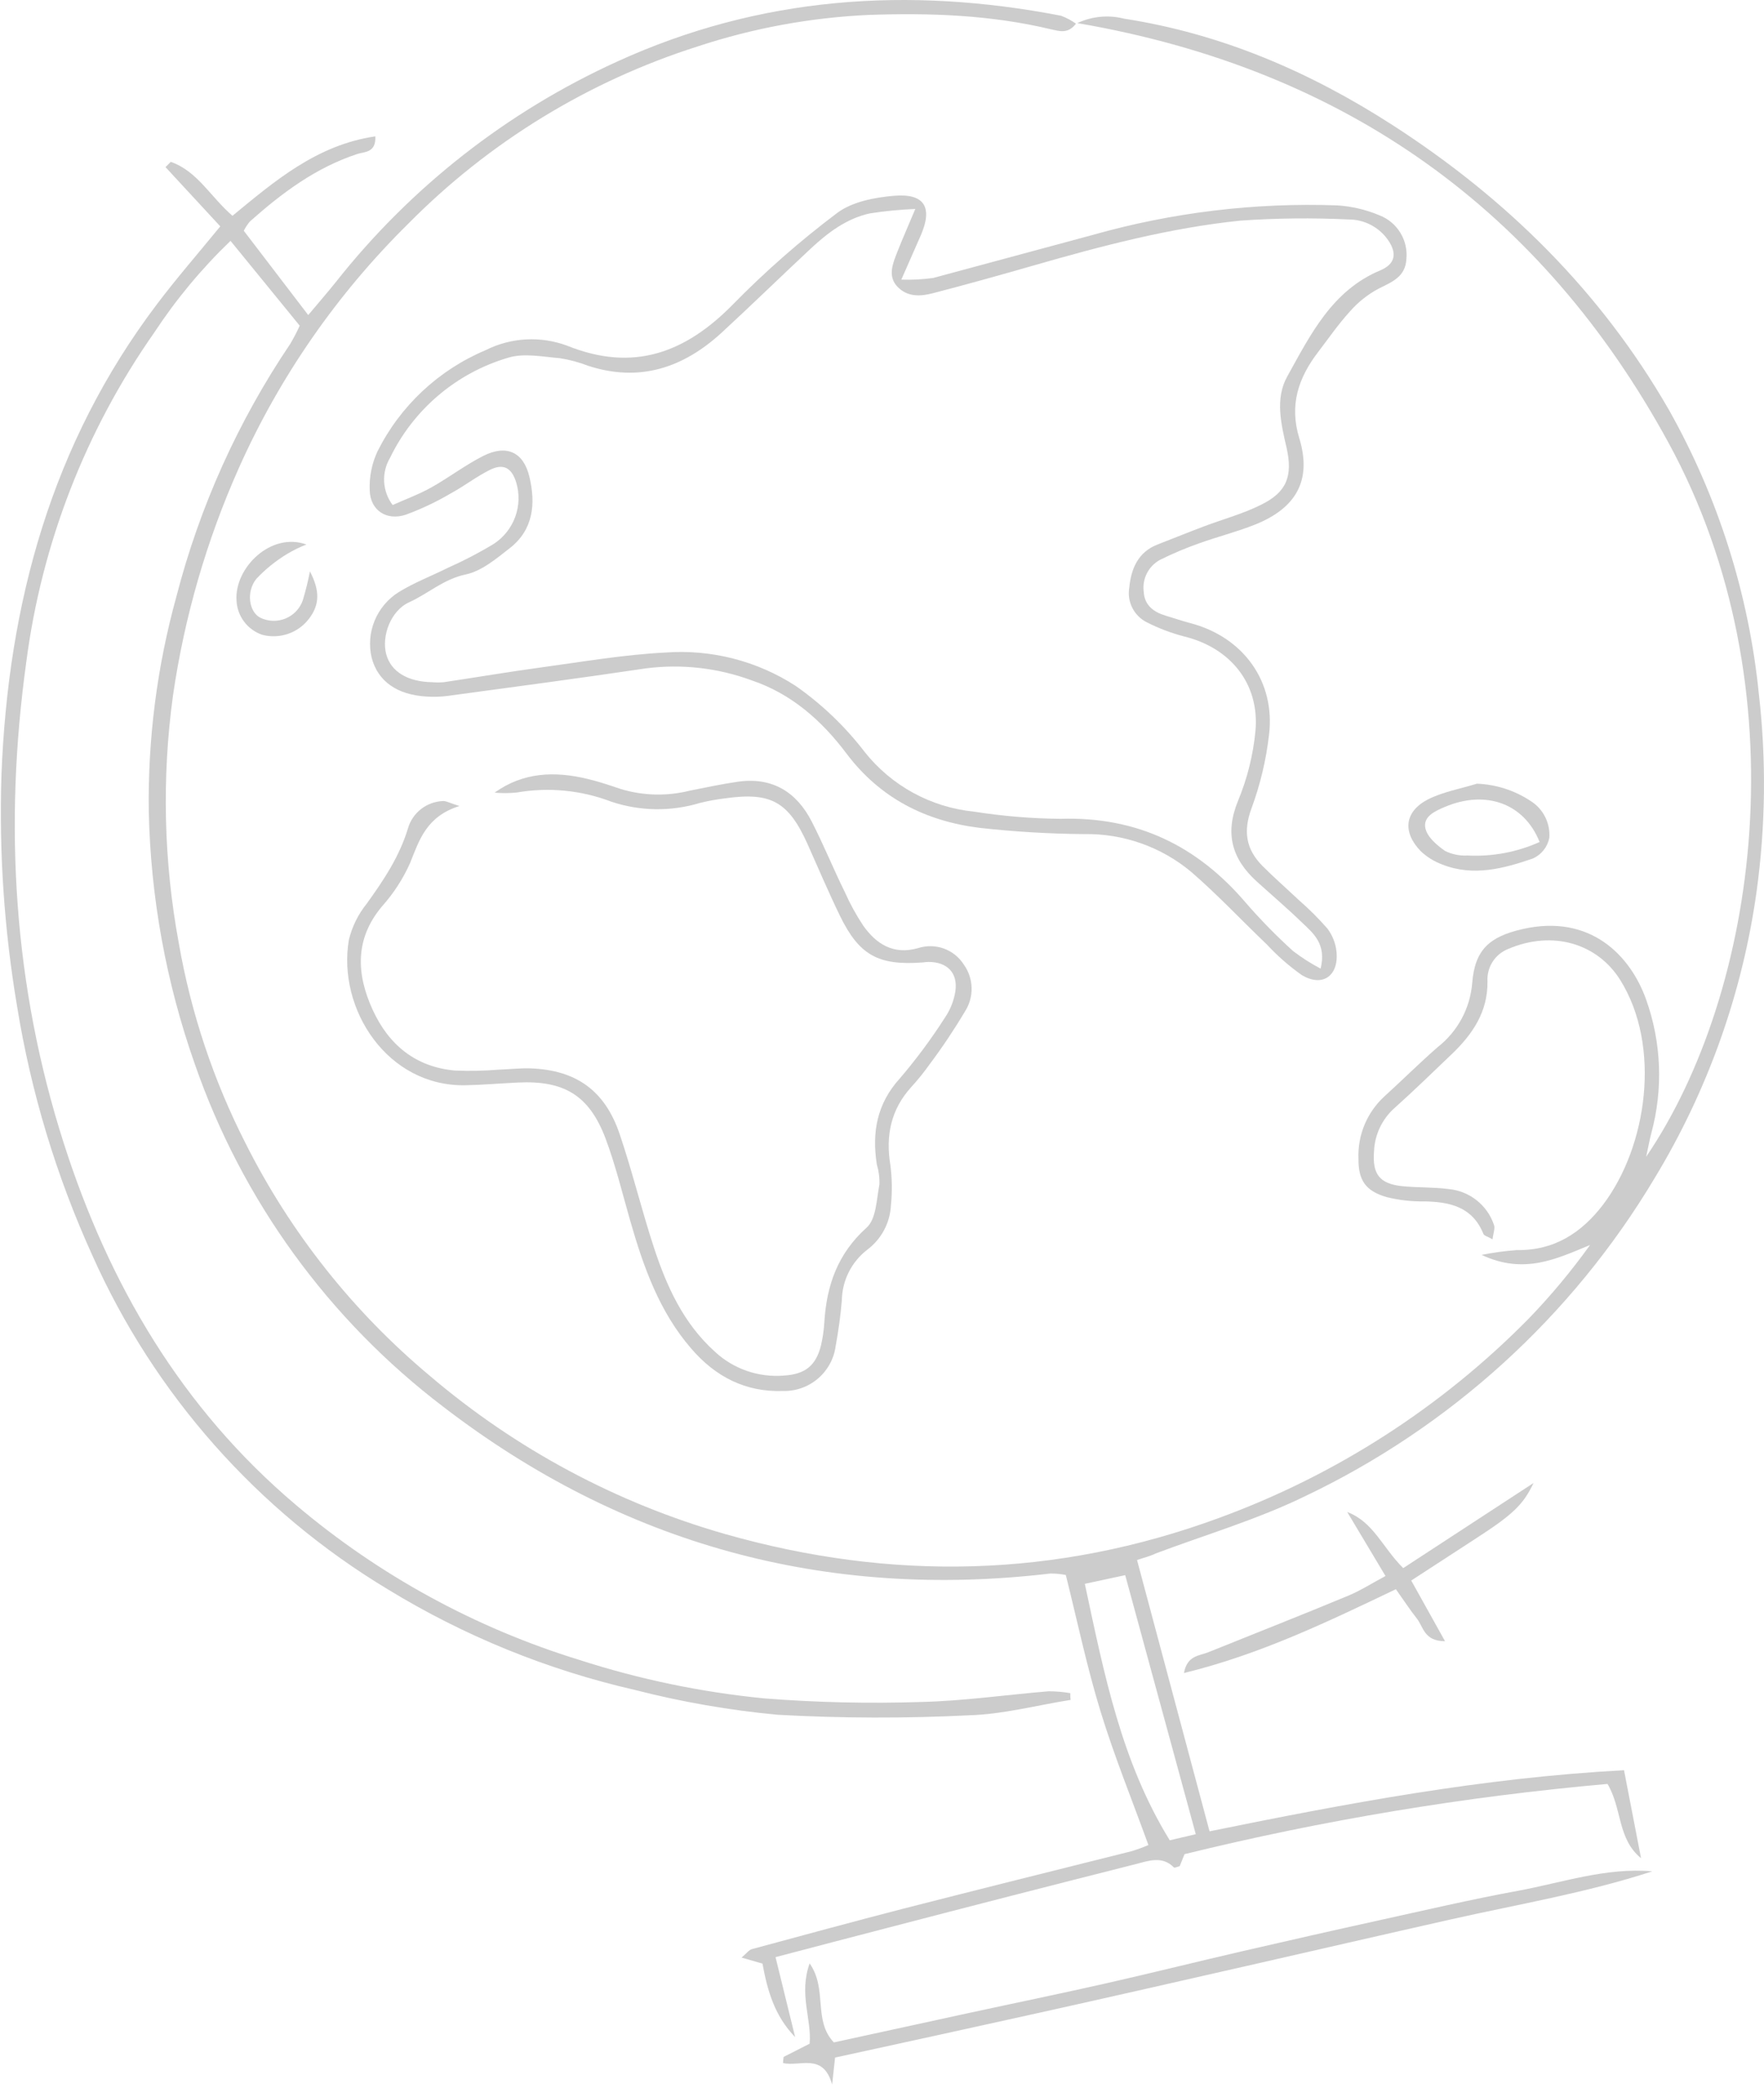 <svg xmlns="http://www.w3.org/2000/svg" width="138" height="164" viewBox="0 0 138 164" fill="none"><path d="M88.951 122.001L94.624 143.222C105.338 141.042 115.945 139.037 127.049 138.442L128.38 145.322C126.524 143.812 126.908 141.447 125.757 139.515C114.603 140.502 103.541 142.339 92.667 145.008C92.555 145.294 92.419 145.631 92.29 145.946C92.109 145.991 91.895 146.098 91.838 146.047C90.919 145.115 89.848 145.53 88.861 145.783C82.395 147.416 75.932 149.075 69.474 150.76C66.536 151.518 63.603 152.293 60.671 153.062C61.19 155.186 61.697 157.247 62.205 159.314C60.603 157.668 60.034 155.68 59.65 153.568L58.015 153.096C58.404 152.77 58.579 152.501 58.827 152.433C62.774 151.366 66.722 150.288 70.669 149.271C76.613 147.749 82.573 146.266 88.517 144.778C88.967 144.642 89.41 144.48 89.842 144.295C88.568 140.778 87.175 137.358 86.098 133.847C85.021 130.337 84.293 126.832 83.38 123.175C82.975 123.093 82.563 123.056 82.15 123.063C64.556 125.136 48.682 120.766 34.703 110.038C25.703 103.199 18.93 93.865 15.237 83.206C12.998 76.856 11.783 70.192 11.639 63.463C11.559 57.788 12.286 52.13 13.799 46.657C15.617 39.619 18.627 32.94 22.697 26.909C22.973 26.443 23.224 25.963 23.447 25.471L18.034 18.837C15.78 21 13.777 23.408 12.062 26.016C6.696 33.671 3.264 42.504 2.058 51.763C0.288 64.525 1.049 77.123 4.996 89.43C8.521 100.433 14.194 110.128 23.16 117.705C29.651 123.197 37.194 127.319 45.333 129.82C50.028 131.335 54.874 132.343 59.786 132.825C63.869 133.146 67.968 133.24 72.062 133.106C75.389 133.027 78.71 132.544 82.038 132.269C82.605 132.27 83.171 132.319 83.729 132.415C83.729 132.589 83.729 132.763 83.757 132.943C81.124 133.359 78.496 134.066 75.863 134.145C70.856 134.396 65.84 134.383 60.835 134.106C57.063 133.754 53.326 133.104 49.658 132.162C42.834 130.601 36.311 127.945 30.344 124.299C20.135 118.155 12.065 109.038 7.224 98.18C4.404 91.976 2.425 85.425 1.336 78.701C0.33 72.735 -0.08 66.684 0.113 60.638C0.626 47.202 4.032 34.688 12.282 23.786C13.827 21.741 15.519 19.798 17.233 17.703L12.947 13.069C13.083 12.934 13.224 12.799 13.359 12.659C15.44 13.378 16.472 15.4 18.186 16.877C21.479 14.17 24.784 11.328 29.363 10.665C29.425 11.962 28.511 11.861 27.959 12.041C24.705 13.108 22.049 15.097 19.545 17.326C19.362 17.549 19.203 17.79 19.071 18.045L24.113 24.64C24.88 23.724 25.602 22.898 26.284 22.045C32.132 14.639 39.672 8.733 48.276 4.818C59.442 -0.282 71.064 -1.074 83.002 1.229C83.419 1.384 83.813 1.593 84.175 1.852C83.526 2.7 82.827 2.414 82.212 2.29C77.521 1.167 72.761 0.998 67.968 1.167C63.417 1.373 58.916 2.2 54.592 3.627C46.016 6.354 38.236 11.119 31.923 17.512C26.357 23.003 21.866 29.479 18.682 36.609C16.158 42.272 14.425 48.254 13.534 54.386C12.65 60.834 12.804 67.381 13.991 73.781C14.941 79.223 16.701 84.494 19.212 89.418C22.725 96.404 27.638 102.598 33.648 107.617C40.367 113.335 48.24 117.549 56.735 119.974C69.739 123.675 82.618 123.406 95.374 118.71C104.521 115.363 112.804 110.029 119.622 103.095C121.349 101.303 122.944 99.388 124.393 97.366C121.765 98.45 119.244 99.703 115.906 98.141C116.815 97.959 117.734 97.833 118.658 97.765C121.59 97.81 123.733 96.417 125.425 94.193C128.848 89.665 129.992 81.836 126.756 76.646C124.979 73.804 121.489 72.714 117.976 74.219C117.476 74.42 117.051 74.771 116.763 75.225C116.475 75.678 116.337 76.211 116.368 76.747C116.397 79.156 115.184 80.903 113.549 82.465C112.066 83.874 110.605 85.307 109.083 86.666C108.605 87.094 108.219 87.612 107.945 88.191C107.672 88.77 107.518 89.397 107.492 90.036C107.351 91.811 107.91 92.581 109.697 92.766C110.904 92.889 112.128 92.833 113.329 92.991C114.13 93.066 114.891 93.371 115.521 93.87C116.151 94.369 116.622 95.039 116.876 95.799C116.977 96.069 116.82 96.434 116.763 96.922C116.397 96.709 116.109 96.647 116.047 96.496C115.19 94.378 113.419 93.99 111.412 93.957C110.428 93.972 109.446 93.86 108.491 93.625C106.827 93.148 106.263 92.3 106.274 90.626C106.237 89.717 106.398 88.811 106.746 87.97C107.095 87.129 107.623 86.374 108.293 85.756C109.697 84.481 111.039 83.144 112.466 81.897C113.24 81.293 113.88 80.535 114.346 79.671C114.812 78.808 115.093 77.858 115.173 76.882C115.376 74.258 116.538 73.248 119.12 72.658C124.415 71.456 127.539 74.725 128.769 78.145C129.98 81.519 130.123 85.18 129.18 88.638C129.051 89.138 128.961 89.643 128.78 90.469C137.515 77.623 141.011 53.841 130.523 34.615C120.643 16.512 105.321 5.408 84.282 1.807C85.422 1.271 86.714 1.148 87.936 1.459C95.566 2.639 102.491 5.627 108.925 9.772C117.863 15.529 125.25 22.82 130.562 32.054C134.42 38.907 136.816 46.479 137.6 54.296C138.185 59.414 138.126 64.584 137.425 69.686C136.322 77.639 133.603 85.284 129.434 92.154C122.978 102.958 113.453 111.614 102.062 117.031C98.335 118.845 94.297 120.03 90.4 121.496C89.989 121.698 89.566 121.799 88.951 122.001ZM84.868 123.866C86.391 130.988 87.733 137.79 91.511 143.924L93.547 143.446C91.686 136.628 89.876 129.966 88.026 123.187L84.868 123.866Z" fill="black" fill-opacity="0.2"></path><path d="M70.511 21.87C71.348 21.897 72.186 21.852 73.015 21.736C77.188 20.612 81.344 19.489 85.511 18.366C91.726 16.609 98.178 15.832 104.633 16.063C105.763 16.137 106.872 16.399 107.915 16.838C108.594 17.101 109.168 17.579 109.548 18.198C109.929 18.816 110.096 19.542 110.024 20.264C109.945 21.657 108.897 22.05 107.853 22.573C107.01 23.022 106.256 23.619 105.626 24.336C104.707 25.342 103.934 26.465 103.105 27.549C101.566 29.571 100.85 31.689 101.65 34.289C102.637 37.547 101.419 39.737 98.177 41.029C96.772 41.591 95.29 41.962 93.863 42.473C92.793 42.847 91.747 43.287 90.733 43.793C90.296 44.035 89.942 44.402 89.718 44.847C89.494 45.291 89.409 45.793 89.476 46.287C89.532 47.331 90.248 47.871 91.195 48.151C91.85 48.348 92.493 48.567 93.152 48.741C97.269 49.831 99.79 53.302 99.276 57.481C99.051 59.426 98.597 61.337 97.923 63.176C97.241 64.98 97.46 66.412 98.769 67.726C99.677 68.636 100.647 69.484 101.588 70.372C102.391 71.069 103.144 71.819 103.844 72.618C104.248 73.155 104.496 73.793 104.56 74.461C104.724 76.353 103.432 77.224 101.825 76.247C100.839 75.549 99.928 74.75 99.107 73.865C97.139 71.989 95.272 69.99 93.214 68.209C90.867 66.235 87.879 65.177 84.806 65.232C82.078 65.21 79.353 65.047 76.641 64.744C72.417 64.221 68.853 62.424 66.225 58.936C64.291 56.358 61.912 54.251 58.782 53.201C56.141 52.229 53.302 51.911 50.509 52.274C45.338 53.044 40.156 53.729 34.974 54.431C34.446 54.496 33.914 54.512 33.383 54.476C31.06 54.347 29.555 53.274 29.075 51.437C28.849 50.473 28.929 49.462 29.305 48.546C29.681 47.629 30.334 46.851 31.173 46.32C32.385 45.568 33.744 45.051 35.03 44.411C36.272 43.861 37.478 43.233 38.639 42.529C39.408 42.023 39.993 41.284 40.307 40.421C40.622 39.558 40.65 38.618 40.387 37.738C40.043 36.614 39.412 36.216 38.346 36.738C37.28 37.261 36.293 38.036 35.227 38.608C34.118 39.261 32.952 39.811 31.742 40.254C30.242 40.754 28.962 39.912 28.923 38.339C28.879 37.292 29.088 36.25 29.532 35.3C31.313 31.741 34.313 28.934 37.991 27.386C38.975 26.89 40.053 26.604 41.155 26.545C42.256 26.486 43.358 26.656 44.391 27.044C49.539 29.11 53.605 27.605 57.321 23.825C59.857 21.237 62.585 18.843 65.481 16.664C66.654 15.776 68.419 15.439 69.953 15.31C72.333 15.113 72.976 16.22 72.045 18.382C71.628 19.343 71.199 20.303 70.511 21.87ZM103.314 75.752C103.782 73.826 102.75 72.995 101.848 72.141C100.72 71.046 99.496 70.007 98.318 68.939C96.367 67.17 95.803 65.176 96.857 62.62C97.578 60.879 98.036 59.041 98.216 57.166C98.549 53.471 96.259 50.662 92.639 49.775C91.616 49.51 90.625 49.133 89.684 48.651C89.205 48.403 88.818 48.01 88.577 47.529C88.336 47.047 88.254 46.503 88.342 45.972C88.483 44.506 89.013 43.164 90.598 42.568C91.799 42.102 92.989 41.619 94.195 41.164C95.684 40.602 97.235 40.187 98.65 39.479C100.669 38.49 101.148 37.232 100.652 35.025C100.224 33.166 99.739 31.189 100.692 29.464C102.508 26.195 104.199 22.724 107.989 21.14C109.145 20.651 109.314 19.826 108.598 18.787C108.251 18.284 107.787 17.872 107.244 17.59C106.701 17.307 106.097 17.16 105.485 17.163C102.677 17.028 99.864 17.058 97.06 17.253C91.545 17.815 86.194 19.23 80.876 20.758C78.254 21.511 75.626 22.247 72.981 22.932C72.011 23.185 70.996 23.247 70.207 22.421C69.417 21.595 69.852 20.584 70.207 19.68C70.562 18.776 71.002 17.776 71.605 16.343C70.419 16.39 69.237 16.504 68.064 16.686C66.226 17.085 64.765 18.197 63.423 19.444C61.1 21.612 58.821 23.836 56.481 25.993C53.481 28.757 50.047 29.925 46.004 28.605C45.296 28.331 44.56 28.133 43.81 28.015C42.462 27.903 40.991 27.599 39.773 27.97C37.765 28.559 35.904 29.56 34.309 30.91C32.714 32.26 31.421 33.927 30.513 35.806C30.177 36.372 30.016 37.025 30.052 37.681C30.089 38.338 30.32 38.97 30.716 39.496C31.737 39.041 32.78 38.659 33.733 38.126C35.12 37.35 36.4 36.367 37.81 35.654C39.626 34.739 40.962 35.351 41.419 37.3C41.915 39.389 41.735 41.422 39.885 42.866C38.825 43.692 37.675 44.669 36.429 44.927C34.709 45.287 33.502 46.422 32.019 47.096C30.536 47.77 29.842 49.78 30.214 51.162C30.587 52.544 31.906 53.319 33.806 53.353C34.11 53.378 34.416 53.378 34.72 53.353C37.263 52.971 39.795 52.544 42.338 52.196C45.569 51.758 48.801 51.196 52.054 51.033C55.648 50.769 59.23 51.686 62.25 53.645C64.298 55.078 66.114 56.815 67.635 58.795C68.672 60.107 69.963 61.197 71.432 62.001C72.901 62.805 74.517 63.306 76.184 63.474C78.423 63.827 80.685 64.015 82.951 64.036C88.94 63.85 93.665 66.136 97.494 70.641C98.637 71.952 99.855 73.196 101.143 74.365C101.824 74.89 102.551 75.355 103.314 75.752Z" fill="black" fill-opacity="0.2"></path><path d="M38.695 61.991C40.951 60.368 43.432 60.306 45.97 60.918C46.849 61.126 47.718 61.418 48.575 61.71C50.328 62.237 52.191 62.279 53.966 61.834C55.223 61.587 56.481 61.312 57.755 61.132C60.428 60.761 62.323 61.946 63.507 64.26C64.438 66.075 65.199 67.962 66.107 69.799C66.506 70.696 66.979 71.558 67.522 72.377C68.554 73.843 69.902 74.691 71.814 74.152C72.471 73.937 73.182 73.947 73.833 74.181C74.484 74.416 75.037 74.86 75.406 75.444C75.784 75.974 75.994 76.605 76.01 77.255C76.026 77.906 75.847 78.546 75.496 79.094C74.647 80.522 73.723 81.904 72.727 83.234C72.288 83.852 71.812 84.443 71.3 85.003C69.699 86.761 69.276 88.8 69.654 91.109C69.79 92.154 69.805 93.211 69.699 94.26C69.665 94.942 69.481 95.609 69.158 96.212C68.835 96.815 68.382 97.34 67.832 97.748C67.23 98.215 66.74 98.811 66.398 99.491C66.057 100.171 65.873 100.919 65.859 101.68C65.763 102.887 65.588 104.089 65.374 105.28C65.241 106.266 64.747 107.169 63.988 107.816C63.228 108.463 62.256 108.808 61.257 108.785C58.314 108.886 55.962 107.662 54.079 105.471C51.586 102.595 50.351 99.107 49.319 95.529C48.693 93.356 48.163 91.137 47.368 89.025C46.088 85.655 44.126 84.487 40.511 84.661C39.146 84.728 37.782 84.846 36.411 84.874C30.316 84.992 26.374 78.92 27.293 73.5C27.542 72.475 28.014 71.516 28.674 70.692C30.011 68.844 31.263 66.968 31.923 64.76C32.098 64.173 32.452 63.655 32.936 63.276C33.42 62.898 34.01 62.679 34.624 62.648C34.866 62.615 35.137 62.789 35.943 63.036C33.361 63.85 32.808 65.676 32.086 67.484C31.532 68.729 30.786 69.879 29.876 70.894C27.738 73.45 27.885 76.191 29.148 78.96C30.411 81.729 32.532 83.453 35.594 83.723C36.731 83.77 37.871 83.748 39.005 83.655C39.84 83.627 40.697 83.526 41.504 83.554C45.062 83.683 47.323 85.278 48.479 88.699C49.471 91.626 50.199 94.647 51.163 97.585C52.161 100.612 53.458 103.488 55.923 105.707C56.643 106.379 57.498 106.893 58.43 107.215C59.363 107.537 60.353 107.66 61.336 107.577C62.989 107.476 63.834 106.802 64.229 105.213C64.366 104.622 64.453 104.021 64.489 103.415C64.663 100.534 65.526 98.046 67.804 96.001C68.549 95.333 68.571 93.811 68.797 92.631C68.816 92.101 68.748 91.572 68.594 91.064C68.205 88.553 68.594 86.318 70.409 84.324C71.686 82.829 72.859 81.249 73.917 79.594C74.343 78.973 74.624 78.265 74.74 77.522C74.949 76.084 74.097 75.23 72.643 75.23C72.49 75.235 72.337 75.248 72.186 75.269C68.701 75.528 67.212 74.708 65.701 71.602C64.81 69.765 64.009 67.883 63.18 66.024C61.691 62.71 60.321 61.935 56.78 62.429C56.1 62.508 55.425 62.63 54.761 62.794C52.491 63.483 50.062 63.448 47.814 62.693C45.461 61.795 42.908 61.548 40.426 61.98C39.851 62.037 39.271 62.041 38.695 61.991Z" fill="black" fill-opacity="0.2"></path><path d="M65.329 160.915C65.272 161.398 65.222 161.898 65.098 163.027C64.398 160.499 62.56 161.656 61.258 161.342C61.258 161.184 61.286 161.021 61.303 160.864L63.338 159.831C63.513 157.932 62.476 155.95 63.338 153.551C64.759 155.573 63.587 158 65.233 159.73L75.705 157.449C79.331 156.663 82.974 155.916 86.594 155.096C90.214 154.276 93.66 153.411 97.195 152.596C100.731 151.782 104.284 150.973 107.836 150.192C111.389 149.412 115.077 148.547 118.726 147.878C122.211 147.238 125.617 146.036 129.259 146.35C124.105 148.035 118.771 148.923 113.515 150.108C108.118 151.321 102.733 152.568 97.342 153.793C91.951 155.017 86.712 156.213 81.389 157.393C76.066 158.573 70.709 159.746 65.329 160.915Z" fill="black" fill-opacity="0.2"></path><path d="M109.776 122.636L119.972 115.98C119.171 117.665 118.37 118.429 115.585 120.238L110.402 123.608C111.288 125.197 112.094 126.647 113.047 128.354C111.406 128.354 111.355 127.231 110.848 126.59C110.34 125.95 109.799 125.124 109.201 124.287C103.861 126.838 98.583 129.388 92.622 130.842C92.876 129.455 93.823 129.5 94.517 129.219C98.165 127.747 101.848 126.304 105.462 124.799C106.427 124.4 107.318 123.827 108.389 123.254L105.395 118.249C107.453 119.025 108.152 121.03 109.776 122.636Z" fill="black" fill-opacity="0.2"></path><path d="M115.539 61.289C117.029 61.347 118.474 61.809 119.718 62.626C120.207 62.927 120.604 63.354 120.866 63.863C121.128 64.372 121.246 64.942 121.207 65.513C121.14 65.865 120.989 66.197 120.767 66.479C120.546 66.761 120.259 66.987 119.932 67.136C117.637 67.928 115.263 68.569 112.838 67.614C112.209 67.383 111.634 67.028 111.147 66.569C109.692 65.064 109.883 63.463 111.711 62.519C112.9 61.918 114.259 61.688 115.539 61.289ZM120.445 65.85C119.233 62.812 116.216 61.761 113.041 63.103C112.252 63.435 111.304 63.867 111.513 64.789C111.665 65.468 112.415 66.109 113.053 66.552C113.595 66.817 114.197 66.939 114.801 66.906C116.74 67.007 118.675 66.645 120.445 65.85Z" fill="black" fill-opacity="0.2"></path><path d="M23.972 42.585C23.45 42.787 22.946 43.033 22.466 43.321C21.576 43.858 20.764 44.514 20.053 45.27C19.235 46.292 19.489 47.843 20.34 48.297C20.645 48.45 20.978 48.536 21.319 48.551C21.659 48.565 21.999 48.507 22.315 48.381C22.631 48.254 22.917 48.062 23.153 47.818C23.389 47.573 23.57 47.281 23.684 46.961C23.91 46.212 24.099 45.453 24.248 44.686C25.043 46.225 25.004 47.298 24.175 48.387C23.76 48.932 23.193 49.342 22.545 49.567C21.897 49.792 21.197 49.821 20.532 49.651C19.955 49.459 19.452 49.095 19.089 48.609C18.726 48.123 18.521 47.538 18.502 46.933C18.35 44.399 21.197 41.58 23.972 42.585Z" fill="black" fill-opacity="0.2"></path></svg>